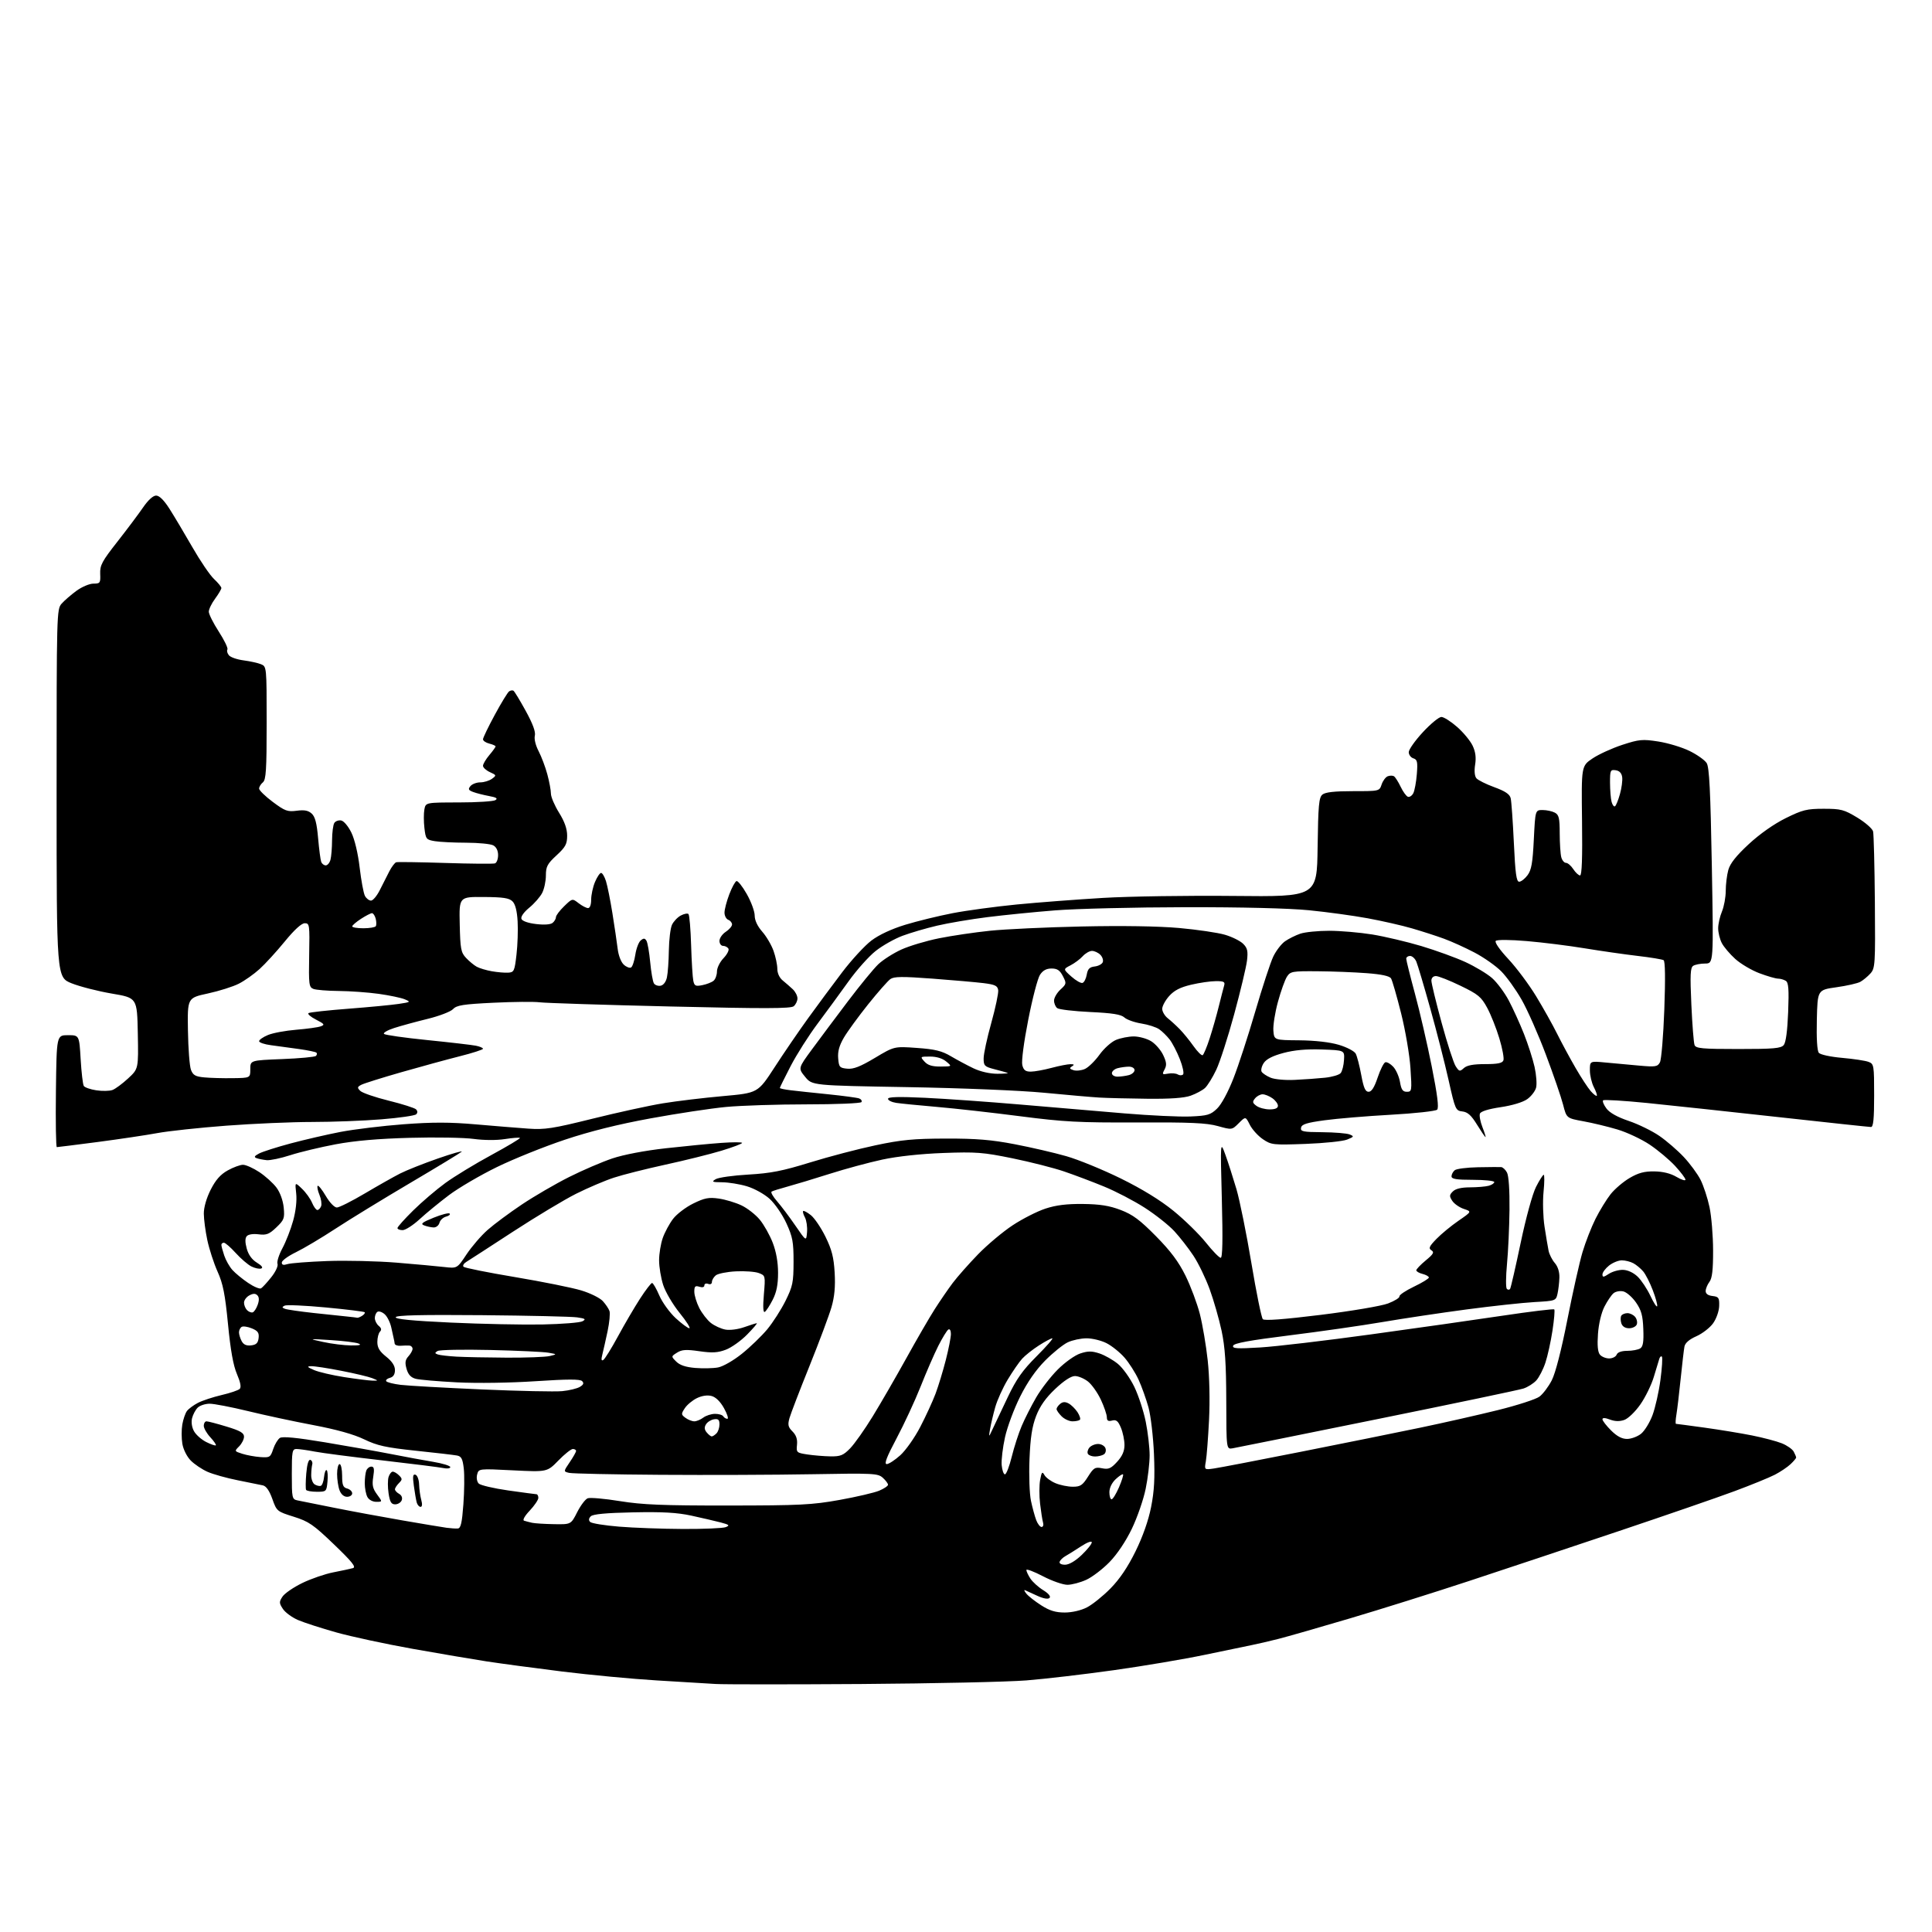 <?xml version="1.0" encoding="UTF-8" standalone="no"?>
<svg 
  version="1.1" 
  xmlns="http://www.w3.org/2000/svg" 
  xmlns:xlink="http://www.w3.org/1999/xlink" 
  xmlns:svg="http://www.w3.org/2000/svg"
  xmlns:rdf="http://www.w3.org/1999/02/22-rdf-syntax-ns#"
  xmlns:cc="http://creativecommons.org/ns#"
  xmlns:dc="http://purl.org/dc/elements/1.1/"
  viewBox="0 0 768 768"
  width="768"
  height="768"
>
<style>svg {background-color: white; }</style>"
<path stroke="none" fill="black" fill-rule="evenodd" d="M342.50,669.42C313.90,669.61 287.80,669.61 284.50,669.41C281.20,669.21 270.62,668.57 261.00,667.99C251.38,667.41 234.50,665.82 223.50,664.46C212.50,663.09 199.00,661.28 193.50,660.44C188.00,659.59 174.72,657.34 164.00,655.43C153.28,653.51 139.63,650.58 133.69,648.91C127.74,647.24 120.91,645.03 118.50,644.00C116.10,642.97 113.37,640.97 112.45,639.56C110.94,637.25 110.92,636.77 112.29,634.69C113.12,633.41 116.66,630.98 120.15,629.28C123.64,627.58 129.20,625.67 132.50,625.03C135.80,624.39 139.30,623.63 140.28,623.36C141.67,622.96 140.05,620.93 132.78,613.94C124.54,606.03 122.74,604.80 116.76,602.92C110.13,600.84 109.99,600.73 108.26,595.86C107.09,592.58 105.83,590.76 104.50,590.46C103.40,590.22 98.90,589.30 94.50,588.43C90.10,587.56 84.70,586.04 82.50,585.07C80.30,584.09 77.30,582.08 75.83,580.59C74.30,579.04 72.87,576.19 72.49,573.94C72.12,571.77 72.12,568.31 72.47,566.25C72.83,564.19 73.66,561.78 74.31,560.90C74.96,560.03 76.94,558.56 78.70,557.65C80.46,556.74 84.69,555.35 88.10,554.55C91.50,553.76 94.74,552.66 95.29,552.11C95.96,551.44 95.59,549.48 94.19,546.21C92.73,542.82 91.64,536.74 90.64,526.41C89.47,514.43 88.66,510.32 86.49,505.50C85.01,502.20 83.18,496.57 82.42,493.00C81.66,489.43 81.03,484.67 81.02,482.43C81.01,479.94 82.07,476.25 83.75,472.93C85.72,469.04 87.63,466.87 90.50,465.27C92.70,464.04 95.44,463.03 96.58,463.02C97.72,463.01 100.65,464.32 103.10,465.94C105.54,467.56 108.61,470.34 109.93,472.12C111.36,474.05 112.51,477.25 112.78,480.03C113.19,484.28 112.93,484.97 109.86,487.90C107.01,490.63 105.93,491.05 102.79,490.66C100.57,490.38 98.67,490.69 98.07,491.42C97.39,492.24 97.40,493.85 98.09,496.37C98.76,498.80 100.18,500.75 102.14,501.94C104.09,503.13 104.69,503.95 103.83,504.25C103.10,504.51 101.34,504.14 99.92,503.43C98.51,502.71 95.70,500.30 93.68,498.06C91.66,495.83 89.55,494.00 89.00,494.00C88.45,494.00 88.00,494.38 88.00,494.85C88.00,495.32 88.51,497.23 89.14,499.10C89.76,500.97 91.23,503.55 92.39,504.84C93.55,506.13 96.36,508.44 98.63,509.97C100.90,511.51 103.22,512.48 103.79,512.13C104.37,511.77 106.20,509.77 107.86,507.68C109.56,505.54 110.64,503.21 110.31,502.38C110.00,501.56 110.88,498.78 112.27,496.19C113.66,493.61 115.58,488.69 116.53,485.25C117.59,481.42 118.06,477.24 117.74,474.43C117.23,469.84 117.23,469.84 120.04,472.54C121.59,474.02 123.39,476.53 124.05,478.12C124.71,479.70 125.65,481.00 126.15,481.00C126.65,481.00 127.32,480.32 127.65,479.48C127.97,478.65 127.67,476.61 126.98,474.95C126.29,473.29 125.98,471.69 126.28,471.39C126.58,471.09 128.03,472.90 129.51,475.42C131.03,478.02 132.93,480.00 133.90,480.00C134.83,480.00 139.85,477.48 145.05,474.40C150.25,471.32 156.55,467.76 159.05,466.49C161.56,465.21 168.31,462.53 174.05,460.53C179.80,458.53 184.05,457.32 183.50,457.84C182.95,458.35 173.72,463.96 163.00,470.28C152.28,476.61 138.94,484.77 133.37,488.42C127.80,492.07 120.73,496.28 117.64,497.78C114.56,499.27 112.03,501.11 112.02,501.87C112.01,502.83 112.66,503.02 114.25,502.51C115.49,502.11 122.63,501.56 130.11,501.28C137.60,501.01 149.97,501.30 157.61,501.92C165.25,502.55 173.80,503.33 176.62,503.66C181.73,504.24 181.73,504.24 185.46,498.62C187.52,495.53 191.29,491.15 193.85,488.90C196.41,486.64 202.53,482.10 207.46,478.80C212.38,475.51 220.82,470.60 226.20,467.90C231.57,465.20 239.33,461.87 243.43,460.49C247.93,458.98 256.37,457.38 264.69,456.45C272.29,455.60 282.21,454.64 286.75,454.32C291.29,453.99 295.00,453.99 295.00,454.33C295.00,454.66 291.29,456.06 286.75,457.44C282.21,458.81 272.20,461.30 264.50,462.97C256.80,464.65 247.57,466.97 244.00,468.15C240.43,469.32 233.68,472.20 229.00,474.54C224.32,476.89 213.01,483.69 203.86,489.65C194.71,495.62 186.38,501.01 185.36,501.63C184.34,502.26 183.84,503.12 184.26,503.56C184.68,504.00 193.90,505.85 204.76,507.67C215.62,509.49 227.44,511.87 231.04,512.96C234.64,514.04 238.51,515.96 239.64,517.22C240.78,518.47 241.96,520.24 242.28,521.15C242.60,522.07 242.26,525.67 241.53,529.15C240.79,532.64 239.85,536.80 239.45,538.40C238.93,540.43 239.04,541.09 239.82,540.61C240.44,540.23 243.06,536.00 245.66,531.21C248.25,526.42 252.20,519.69 254.42,516.25C256.65,512.81 258.80,510.00 259.21,510.00C259.61,510.00 260.91,512.24 262.09,514.98C263.26,517.71 266.19,521.76 268.59,523.98C270.99,526.19 273.44,528.00 274.02,528.00C274.61,528.00 272.88,525.26 270.17,521.92C267.47,518.58 264.52,513.58 263.63,510.81C262.73,508.04 262.00,503.63 262.00,501.01C262.00,498.39 262.66,494.39 263.46,492.11C264.26,489.83 266.11,486.41 267.56,484.51C269.01,482.61 272.63,479.86 275.59,478.41C280.10,476.20 281.77,475.88 285.74,476.45C288.36,476.83 292.41,478.05 294.75,479.16C297.09,480.27 300.36,482.83 302.02,484.84C303.68,486.85 306.00,490.98 307.17,494.00C308.55,497.59 309.29,501.76 309.29,506.00C309.29,510.67 308.69,513.69 307.16,516.68C305.99,518.98 304.58,521.14 304.02,521.49C303.36,521.89 303.23,519.53 303.65,514.58C304.28,507.13 304.26,507.05 301.65,506.06C300.19,505.50 296.09,505.20 292.53,505.38C288.97,505.56 285.37,506.28 284.53,506.98C283.69,507.67 283.00,508.85 283.00,509.59C283.00,510.38 282.38,510.70 281.50,510.36C280.68,510.05 280.00,510.31 280.00,510.96C280.00,511.68 279.22,511.89 278.00,511.50C276.35,510.98 276.00,511.32 276.00,513.47C276.00,514.91 276.89,517.82 277.97,519.95C279.06,522.07 281.13,524.74 282.57,525.88C284.02,527.02 286.62,528.21 288.35,528.53C290.15,528.86 293.38,528.44 295.88,527.55C298.28,526.70 300.51,526.00 300.83,526.00C301.15,526.00 299.43,528.02 297.01,530.49C294.58,532.97 290.77,535.68 288.55,536.52C285.34,537.74 283.15,537.87 278.00,537.13C272.75,536.37 271.05,536.48 269.13,537.70C266.76,539.20 266.76,539.20 268.82,541.26C270.24,542.68 272.60,543.47 276.39,543.78C279.43,544.03 283.50,543.94 285.44,543.58C287.43,543.20 291.57,540.83 294.93,538.13C298.21,535.50 302.73,531.14 304.99,528.43C307.24,525.72 310.51,520.61 312.26,517.09C315.12,511.31 315.44,509.77 315.45,501.59C315.46,493.69 315.09,491.68 312.59,486.24C311.01,482.79 308.01,478.43 305.92,476.54C303.80,474.63 299.81,472.43 296.88,471.56C294.00,470.70 289.58,469.99 287.07,469.97C283.06,469.94 282.75,469.79 284.50,468.74C285.60,468.08 291.45,467.25 297.50,466.91C306.42,466.39 311.05,465.48 322.00,462.10C329.43,459.80 341.12,456.73 348.00,455.28C358.37,453.08 363.14,452.63 376.00,452.60C388.11,452.57 394.09,453.07 403.37,454.85C409.89,456.10 419.12,458.24 423.87,459.60C428.61,460.95 438.35,464.94 445.50,468.45C454.04,472.65 461.24,477.08 466.50,481.35C470.90,484.93 476.68,490.59 479.35,493.93C482.01,497.27 484.67,500.00 485.25,500.00C485.98,500.00 486.12,492.81 485.70,476.75C485.09,453.50 485.09,453.50 487.10,459.00C488.20,462.02 490.18,468.20 491.51,472.71C492.83,477.23 495.51,490.48 497.46,502.16C499.41,513.84 501.45,523.85 502.00,524.40C502.67,525.07 510.33,524.49 525.02,522.68C537.28,521.16 549.13,519.15 551.76,518.15C554.37,517.15 556.41,515.89 556.30,515.33C556.19,514.77 558.78,513.04 562.05,511.47C565.32,509.91 568.00,508.27 568.00,507.84C568.00,507.40 566.88,506.76 565.50,506.41C564.12,506.07 563.00,505.41 563.00,504.96C563.00,504.51 564.69,502.75 566.75,501.04C569.81,498.52 570.23,497.77 569.01,497.02C567.78,496.25 568.12,495.47 571.00,492.50C572.91,490.53 576.85,487.28 579.77,485.27C585.07,481.62 585.07,481.62 581.89,480.56C580.14,479.98 578.08,478.54 577.31,477.37C576.09,475.51 576.12,475.02 577.53,473.62C578.59,472.55 580.90,472.00 584.32,471.99C587.17,471.98 590.51,471.70 591.75,471.37C592.99,471.04 594.00,470.37 594.00,469.88C594.00,469.40 590.17,469.00 585.50,469.00C578.95,469.00 577.00,468.68 577.00,467.62C577.00,466.86 577.57,465.77 578.27,465.19C578.97,464.61 583.13,464.08 587.52,464.00C591.91,463.92 596.05,463.89 596.71,463.93C597.38,463.97 598.44,464.95 599.05,466.10C599.74,467.38 600.13,473.14 600.05,480.85C599.97,487.81 599.53,497.55 599.05,502.50C598.58,507.45 598.55,511.88 598.98,512.34C599.42,512.80 600.01,512.79 600.30,512.32C600.59,511.85 602.48,503.63 604.49,494.05C606.59,484.05 609.19,474.59 610.59,471.82C611.93,469.17 613.31,467.00 613.65,467.00C613.98,467.00 613.96,470.08 613.58,473.84C613.21,477.60 613.39,483.79 613.97,487.59C614.56,491.39 615.28,495.70 615.58,497.17C615.88,498.64 617.00,500.84 618.06,502.07C619.28,503.48 619.96,505.64 619.88,507.90C619.82,509.88 619.48,512.76 619.13,514.31C618.51,517.06 618.35,517.12 610.00,517.59C605.33,517.85 593.17,519.17 583.00,520.52C572.83,521.87 557.75,524.13 549.50,525.54C541.25,526.95 524.63,529.33 512.57,530.83C496.71,532.81 490.52,533.94 490.19,534.94C489.81,536.08 491.66,536.20 501.03,535.63C507.25,535.25 527.00,532.92 544.92,530.45C562.84,527.99 586.47,524.63 597.42,522.99C608.38,521.35 617.57,520.24 617.85,520.51C618.12,520.79 617.80,524.59 617.13,528.96C616.46,533.33 615.20,539.06 614.32,541.70C613.45,544.34 611.82,547.50 610.72,548.72C609.61,549.94 607.31,551.40 605.60,551.96C603.90,552.52 577.75,557.99 547.50,564.13C517.25,570.27 491.38,575.48 490.00,575.72C487.50,576.15 487.50,576.15 487.46,556.83C487.42,542.07 486.98,535.49 485.60,529.00C484.60,524.33 482.47,516.90 480.87,512.51C479.27,508.12 476.36,502.10 474.39,499.14C472.43,496.18 469.02,491.81 466.82,489.42C464.61,487.03 459.31,482.83 455.04,480.09C450.77,477.34 443.50,473.56 438.88,471.67C434.27,469.77 427.12,467.08 422.99,465.67C418.86,464.26 409.63,461.91 402.49,460.45C390.81,458.06 388.04,457.85 375.00,458.33C366.04,458.66 356.79,459.66 350.80,460.94C345.46,462.09 336.01,464.64 329.80,466.62C323.58,468.60 316.02,470.88 313.00,471.70C309.98,472.52 307.15,473.41 306.72,473.68C306.29,473.94 307.27,475.68 308.91,477.55C310.54,479.41 313.82,483.76 316.19,487.22C320.50,493.50 320.50,493.50 320.81,489.79C320.98,487.75 320.60,485.13 319.98,483.96C319.35,482.79 319.03,481.64 319.27,481.40C319.50,481.16 320.87,481.90 322.30,483.02C323.74,484.15 326.36,488.01 328.13,491.60C330.66,496.76 331.43,499.76 331.79,505.90C332.11,511.39 331.74,515.41 330.54,519.58C329.60,522.84 325.66,533.38 321.79,543.00C317.91,552.62 314.33,561.95 313.83,563.71C313.08,566.39 313.28,567.28 315.03,569.03C316.49,570.49 317.04,572.11 316.82,574.32C316.51,577.39 316.66,577.52 321.00,578.18C323.48,578.55 327.58,578.89 330.13,578.93C334.09,578.99 335.23,578.53 337.93,575.76C339.68,573.97 343.73,568.23 346.93,563.01C350.13,557.78 356.12,547.42 360.23,540.00C364.33,532.58 369.41,523.80 371.52,520.50C373.62,517.20 376.86,512.48 378.72,510.00C380.59,507.52 385.12,502.40 388.80,498.60C392.49,494.81 398.69,489.60 402.59,487.04C406.49,484.47 412.34,481.50 415.59,480.44C419.82,479.05 424.07,478.53 430.50,478.60C437.27,478.68 440.99,479.27 445.50,480.99C450.29,482.82 453.12,484.92 459.50,491.39C465.34,497.31 468.51,501.55 471.25,507.09C473.31,511.27 475.88,518.13 476.96,522.33C478.03,526.54 479.44,534.82 480.08,540.74C480.79,547.23 481.00,556.65 480.61,564.50C480.25,571.65 479.68,579.03 479.34,580.90C478.73,584.30 478.73,584.30 482.61,583.74C484.75,583.43 500.23,580.46 517.00,577.13C533.77,573.80 555.15,569.49 564.50,567.54C573.85,565.59 587.78,562.43 595.46,560.53C603.14,558.63 610.57,556.22 611.96,555.18C613.35,554.14 615.55,551.23 616.85,548.70C618.32,545.84 620.66,536.75 623.06,524.56C625.18,513.80 627.88,501.74 629.07,497.75C630.26,493.76 632.59,487.80 634.24,484.50C635.90,481.20 638.59,476.81 640.22,474.74C641.85,472.67 645.26,469.76 647.80,468.27C651.30,466.22 653.67,465.59 657.64,465.65C661.04,465.70 664.11,466.45 666.43,467.83C668.39,468.99 670.00,469.49 670.00,468.94C670.00,468.40 668.14,465.94 665.87,463.47C663.59,461.01 659.05,457.20 655.78,455.01C652.50,452.82 646.72,450.11 642.93,448.98C639.15,447.85 633.05,446.38 629.39,445.72C622.73,444.50 622.73,444.50 621.35,439.11C620.59,436.15 617.51,427.19 614.50,419.20C611.50,411.21 607.16,401.39 604.86,397.38C602.57,393.36 598.93,388.30 596.78,386.13C594.62,383.95 589.86,380.60 586.18,378.67C582.51,376.74 577.02,374.25 574.00,373.15C570.98,372.04 565.26,370.20 561.31,369.05C557.36,367.89 549.42,366.09 543.67,365.03C537.92,363.97 527.43,362.54 520.36,361.84C512.38,361.05 493.64,360.59 471.00,360.63C450.93,360.66 427.75,361.23 419.50,361.88C411.25,362.53 399.10,363.75 392.50,364.58C385.90,365.41 376.90,366.93 372.49,367.97C368.08,369.00 361.90,370.82 358.74,372.00C355.58,373.18 350.78,375.89 348.08,378.03C345.37,380.17 340.54,385.59 337.33,390.08C334.12,394.57 328.59,402.12 325.04,406.87C321.48,411.62 316.65,419.23 314.29,423.79C311.93,428.35 310.00,432.26 310.00,432.48C310.00,432.70 311.91,433.11 314.25,433.39C316.59,433.68 323.36,434.40 329.30,435.00C335.24,435.61 340.75,436.35 341.54,436.65C342.34,436.96 342.74,437.61 342.44,438.10C342.13,438.60 332.35,439.00 320.69,439.00C309.04,439.00 294.60,439.47 288.62,440.03C282.63,440.60 269.13,442.64 258.62,444.57C245.72,446.93 234.63,449.69 224.53,453.06C216.29,455.81 204.14,460.70 197.53,463.93C190.91,467.16 182.35,472.17 178.50,475.06C174.65,477.96 169.38,482.28 166.79,484.67C164.20,487.05 161.17,489.00 160.04,489.00C158.92,489.00 158.00,488.63 158.00,488.17C158.00,487.71 160.81,484.57 164.25,481.18C167.69,477.79 173.44,472.88 177.04,470.26C180.64,467.64 188.87,462.63 195.34,459.13C201.80,455.62 206.90,452.57 206.68,452.34C206.45,452.12 203.76,452.32 200.70,452.80C197.41,453.32 192.34,453.29 188.32,452.74C184.57,452.22 173.18,452.02 163.00,452.30C150.37,452.64 140.98,453.46 133.41,454.88C127.31,456.03 119.21,457.97 115.41,459.20C111.61,460.43 107.38,461.32 106.00,461.18C104.62,461.04 102.83,460.69 102.00,460.39C100.86,459.98 101.10,459.53 103.00,458.53C104.38,457.81 110.00,456.01 115.50,454.54C121.00,453.07 129.94,451.00 135.37,449.95C140.80,448.91 152.09,447.54 160.45,446.91C171.95,446.05 178.91,446.06 189.07,446.95C196.46,447.59 205.88,448.36 210.00,448.65C216.58,449.11 219.71,448.63 235.50,444.71C245.40,442.25 258.00,439.49 263.50,438.59C269.00,437.69 279.75,436.40 287.39,435.72C301.27,434.48 301.27,434.48 307.89,424.29C311.52,418.68 317.52,409.91 321.21,404.80C324.91,399.68 331.01,391.45 334.77,386.50C338.53,381.55 343.77,375.87 346.40,373.88C349.42,371.60 354.40,369.28 359.85,367.61C364.61,366.16 373.07,364.09 378.65,363.01C384.23,361.93 395.71,360.38 404.15,359.55C412.59,358.73 428.05,357.55 438.50,356.93C448.95,356.31 472.35,355.96 490.50,356.15C523.50,356.50 523.50,356.50 523.77,336.86C524.00,320.11 524.28,317.01 525.68,315.86C526.82,314.90 530.45,314.50 537.82,314.50C548.32,314.50 548.33,314.50 549.22,311.84C549.71,310.37 550.80,308.91 551.64,308.58C552.49,308.26 553.60,308.25 554.12,308.57C554.63,308.89 555.83,310.77 556.78,312.75C557.73,314.74 559.03,316.53 559.68,316.74C560.33,316.95 561.29,316.31 561.81,315.31C562.33,314.31 562.96,310.92 563.21,307.76C563.60,302.85 563.40,301.94 561.83,301.45C560.82,301.13 560.00,300.02 560.00,298.99C560.00,297.96 562.52,294.39 565.61,291.06C568.69,287.73 572.00,285.00 572.97,285.00C573.93,285.00 576.75,286.79 579.23,288.97C581.72,291.16 584.49,294.51 585.39,296.42C586.54,298.84 586.84,301.12 586.39,303.94C585.99,306.44 586.18,308.52 586.89,309.37C587.52,310.12 590.72,311.72 594.01,312.92C598.36,314.51 600.13,315.70 600.52,317.30C600.82,318.51 601.38,326.48 601.78,335.00C602.35,347.23 602.79,350.50 603.89,350.50C604.66,350.50 606.15,349.34 607.22,347.91C608.77,345.84 609.26,343.02 609.72,333.66C610.30,322.00 610.30,322.00 613.21,322.00C614.82,322.00 617.00,322.47 618.07,323.04C619.70,323.91 620.00,325.18 620.01,331.29C620.02,335.25 620.30,339.51 620.63,340.75C620.96,341.99 621.80,343.00 622.50,343.00C623.20,343.00 624.51,344.12 625.41,345.50C626.31,346.87 627.52,348.00 628.10,348.00C628.82,348.00 629.07,341.02 628.88,326.25C628.61,304.50 628.61,304.50 633.05,301.50C635.50,299.85 640.83,297.42 644.89,296.09C651.60,293.90 652.90,293.78 659.20,294.76C663.02,295.35 668.60,297.04 671.61,298.51C674.61,299.98 677.68,302.15 678.43,303.34C679.48,305.01 679.94,314.34 680.48,344.25C681.17,383.00 681.17,383.00 677.84,383.02C676.00,383.02 673.87,383.43 673.09,383.92C671.93,384.66 671.80,387.40 672.34,399.33C672.70,407.31 673.27,414.55 673.61,415.42C674.13,416.77 676.61,417.00 690.98,417.00C705.05,417.00 707.97,416.75 709.07,415.42C709.91,414.40 710.53,409.76 710.82,402.31C711.17,393.23 710.97,390.59 709.88,389.90C709.12,389.42 707.73,389.02 706.79,389.02C705.85,389.01 702.52,388.05 699.41,386.88C696.29,385.71 691.97,383.16 689.80,381.20C687.64,379.25 685.22,376.40 684.44,374.87C683.65,373.35 683.00,370.71 683.00,369.02C683.00,367.32 683.67,364.32 684.50,362.35C685.33,360.37 686.00,356.67 686.01,354.13C686.01,351.58 686.47,347.84 687.03,345.82C687.75,343.23 690.17,340.18 695.16,335.56C699.53,331.51 705.18,327.54 709.83,325.24C716.55,321.92 718.24,321.50 724.95,321.50C731.81,321.50 733.03,321.82 738.29,325.00C741.47,326.93 744.30,329.40 744.58,330.50C744.85,331.60 745.17,344.26 745.29,358.64C745.49,383.48 745.40,384.88 743.51,386.98C742.42,388.19 740.62,389.68 739.51,390.29C738.41,390.90 734.12,391.87 730.00,392.45C722.50,393.51 722.50,393.51 722.22,405.37C722.04,412.74 722.34,417.70 723.01,418.51C723.61,419.24 727.63,420.11 732.29,420.52C736.81,420.92 741.51,421.63 742.75,422.10C744.92,422.92 745.00,423.41 745.00,435.48C745.00,444.83 744.68,448.00 743.75,448.00C743.06,448.00 726.52,446.23 707.00,444.07C687.48,441.91 663.94,439.38 654.70,438.45C645.46,437.53 637.61,437.05 637.27,437.40C636.92,437.75 637.51,439.21 638.59,440.65C639.86,442.35 642.94,444.07 647.45,445.59C651.25,446.87 656.73,449.55 659.62,451.54C662.51,453.53 666.88,457.31 669.34,459.94C671.80,462.56 674.79,466.63 675.98,468.96C677.17,471.30 678.78,476.20 679.56,479.86C680.33,483.51 680.97,491.25 680.98,497.06C681.00,504.82 680.61,508.13 679.53,509.56C678.72,510.63 678.05,512.26 678.03,513.18C678.01,514.29 678.95,514.98 680.75,515.18C683.21,515.47 683.49,515.88 683.40,519.14C683.34,521.20 682.29,524.19 680.99,526.02C679.72,527.80 676.73,530.11 674.35,531.17C671.50,532.43 669.87,533.84 669.59,535.29C669.36,536.51 668.69,542.23 668.10,548.00C667.51,553.77 666.75,560.19 666.41,562.25C666.06,564.31 665.98,566.00 666.22,566.00C666.46,566.00 671.57,566.68 677.58,567.51C683.58,568.34 692.10,569.74 696.50,570.62C700.90,571.50 706.20,572.90 708.28,573.73C710.36,574.56 712.50,576.06 713.03,577.05C713.56,578.05 714.00,579.11 714.00,579.40C714.00,579.69 712.99,580.88 711.75,582.05C710.51,583.22 707.70,585.10 705.50,586.24C703.30,587.37 696.10,590.31 689.50,592.76C682.90,595.22 662.20,602.36 643.50,608.64C624.80,614.92 598.02,623.84 584.00,628.46C569.98,633.08 548.60,639.79 536.50,643.37C524.40,646.96 511.67,650.60 508.21,651.48C504.75,652.36 500.03,653.46 497.71,653.92C495.39,654.38 486.91,656.15 478.86,657.83C470.80,659.52 454.60,662.26 442.86,663.91C431.11,665.56 415.43,667.40 408.00,667.99C400.57,668.58 371.10,669.22 342.50,669.42zM423.24,641.00C426.12,641.00 429.68,640.18 432.04,638.98C434.21,637.87 438.44,634.48 441.42,631.45C445.08,627.73 448.31,622.95 451.37,616.72C454.26,610.86 456.52,604.43 457.58,599.07C458.84,592.71 459.12,587.56 458.72,578.07C458.43,571.16 457.45,562.80 456.55,559.50C455.64,556.20 453.87,551.23 452.60,548.45C451.33,545.68 448.81,541.72 446.99,539.65C445.18,537.58 441.98,535.01 439.88,533.94C437.79,532.87 434.22,532.00 431.94,532.00C429.66,532.00 426.29,532.72 424.43,533.60C422.58,534.48 418.55,537.74 415.47,540.84C411.77,544.57 408.40,549.42 405.52,555.18C403.12,559.96 400.42,567.21 399.51,571.30C398.61,575.38 398.01,580.36 398.18,582.38C398.36,584.39 398.94,586.06 399.47,586.08C400.01,586.09 401.22,582.97 402.17,579.13C403.11,575.29 404.90,569.75 406.15,566.82C407.39,563.90 409.98,558.80 411.90,555.50C413.81,552.20 417.67,547.20 420.48,544.40C423.31,541.56 427.28,538.73 429.41,538.03C432.50,537.01 433.99,537.01 437.07,538.02C439.17,538.72 442.47,540.59 444.40,542.18C446.33,543.77 449.26,547.87 450.91,551.29C452.56,554.70 454.61,560.97 455.46,565.21C456.31,569.45 457.00,575.43 457.00,578.50C457.00,581.57 456.30,587.55 455.43,591.79C454.57,596.03 452.10,603.18 449.94,607.68C447.52,612.71 444.10,617.81 441.04,620.96C438.30,623.77 434.14,626.94 431.78,628.01C429.43,629.08 426.07,629.97 424.32,629.98C422.58,629.99 418.19,628.46 414.57,626.57C410.96,624.69 408.00,623.58 408.00,624.11C408.00,624.64 408.72,626.17 409.60,627.52C410.49,628.86 412.77,630.93 414.68,632.11C416.85,633.45 417.79,634.61 417.20,635.20C416.62,635.78 414.81,635.48 412.38,634.37C410.25,633.40 408.05,632.40 407.50,632.14C406.95,631.88 407.18,632.50 408.00,633.51C408.82,634.52 411.50,636.61 413.95,638.17C417.25,640.28 419.63,641.00 423.24,641.00zM423.37,622.00C424.95,622.00 427.44,620.55 429.96,618.15C432.18,616.04 434.00,613.77 434.00,613.11C434.00,612.42 432.17,613.10 429.73,614.70C427.39,616.24 424.60,617.98 423.54,618.57C422.48,619.16 421.44,620.17 421.23,620.82C420.99,621.52 421.87,622.00 423.37,622.00zM182.00,607.60C183.17,607.51 183.66,605.36 184.20,597.99C184.59,592.77 184.66,586.36 184.36,583.75C183.91,579.89 183.40,578.91 181.66,578.59C180.47,578.36 173.09,577.50 165.26,576.68C153.35,575.42 150.00,574.68 144.76,572.16C140.62,570.16 133.75,568.24 124.50,566.49C116.80,565.04 105.11,562.53 98.53,560.92C91.94,559.32 85.11,558.00 83.35,558.00C81.58,558.00 79.44,558.71 78.57,559.57C77.71,560.43 76.71,562.31 76.35,563.75C75.96,565.31 76.26,567.39 77.12,568.93C77.90,570.34 80.08,572.27 81.97,573.22C83.85,574.17 85.58,574.76 85.80,574.54C86.02,574.31 85.03,572.87 83.60,571.33C82.17,569.78 81.00,567.73 81.00,566.76C81.00,565.79 81.49,565.00 82.09,565.00C82.70,565.00 86.30,565.94 90.09,567.10C95.48,568.73 97.00,569.61 97.00,571.10C97.00,572.14 96.13,573.87 95.06,574.94C93.14,576.86 93.15,576.89 96.31,577.90C98.06,578.46 101.29,579.05 103.48,579.21C107.22,579.48 107.52,579.30 108.60,576.03C109.23,574.13 110.44,572.13 111.28,571.59C112.34,570.93 118.02,571.48 129.16,573.34C138.15,574.83 150.00,576.94 155.50,578.02C161.00,579.10 168.54,580.49 172.25,581.11C175.96,581.73 179.00,582.67 179.00,583.20C179.00,583.73 177.76,583.90 176.25,583.58C174.74,583.26 163.82,581.89 152.00,580.53C140.18,579.17 128.08,577.60 125.11,577.03C122.15,576.46 118.89,576.00 117.86,576.00C116.17,576.00 116.00,576.91 116.00,585.98C116.00,595.53 116.10,595.98 118.25,596.43C119.49,596.69 126.12,598.02 133.00,599.39C139.88,600.77 152.03,603.01 160.00,604.39C167.97,605.77 175.85,607.08 177.50,607.31C179.15,607.53 181.18,607.67 182.00,607.60zM271.50,607.79C279.75,607.83 287.40,607.50 288.50,607.06C290.20,606.37 289.90,606.10 286.50,605.20C284.30,604.63 279.07,603.41 274.88,602.50C269.14,601.26 263.39,600.94 251.67,601.18C240.92,601.40 235.71,601.89 234.85,602.75C234.01,603.59 233.93,604.33 234.60,605.00C235.16,605.56 240.31,606.39 246.05,606.86C251.80,607.34 263.25,607.75 271.50,607.79zM414.04,607.00C414.64,607.00 414.91,606.21 414.63,605.25C414.35,604.29 413.82,600.92 413.45,597.76C413.08,594.61 413.09,590.35 413.47,588.29C414.07,585.10 414.32,584.82 415.19,586.37C415.75,587.37 417.72,588.82 419.57,589.59C421.42,590.37 424.52,591.00 426.46,591.00C429.47,591.00 430.33,590.43 432.48,587.02C434.74,583.44 435.30,583.11 438.07,583.66C440.67,584.18 441.61,583.77 444.08,581.08C446.13,578.83 447.00,576.85 447.00,574.41C447.00,572.50 446.36,569.41 445.58,567.54C444.46,564.85 443.73,564.26 442.08,564.69C440.52,565.10 440.00,564.76 439.99,563.37C439.98,562.34 438.92,559.21 437.62,556.42C436.31,553.63 434.01,550.37 432.49,549.17C430.97,547.98 428.64,547.00 427.31,547.00C425.76,547.00 422.92,548.86 419.47,552.12C415.67,555.71 413.41,558.92 411.88,562.87C410.26,567.07 409.59,571.45 409.24,580.09C408.98,586.50 409.24,593.89 409.83,596.63C410.41,599.35 411.35,602.79 411.92,604.29C412.49,605.78 413.44,607.00 414.04,607.00zM220.23,605.88C226.97,606.00 226.97,606.00 229.44,601.12C230.80,598.44 232.68,595.95 233.62,595.59C234.57,595.23 240.33,595.73 246.42,596.72C255.42,598.17 263.50,598.49 289.50,598.47C318.00,598.45 322.83,598.21 333.72,596.25C340.44,595.04 347.53,593.39 349.47,592.58C351.41,591.77 353.00,590.70 353.00,590.21C353.00,589.71 352.07,588.47 350.93,587.44C348.99,585.68 347.24,585.59 322.68,586.03C308.28,586.29 281.20,586.39 262.50,586.26C243.80,586.13 227.48,585.79 226.23,585.49C223.96,584.95 223.96,584.95 226.48,581.24C227.87,579.20 229.00,577.19 229.00,576.77C229.00,576.35 228.42,576.00 227.71,576.00C227.00,576.00 224.41,578.06 221.96,580.58C217.50,585.16 217.50,585.16 203.89,584.48C190.29,583.79 190.29,583.79 189.67,586.14C189.32,587.48 189.60,589.02 190.31,589.74C191.00,590.42 196.27,591.66 202.03,592.48C207.79,593.29 212.84,593.97 213.25,593.98C213.66,593.99 214.00,594.64 214.00,595.43C214.00,596.21 212.46,598.49 210.58,600.49C208.57,602.61 207.64,604.28 208.33,604.50C208.97,604.71 210.40,605.08 211.50,605.33C212.60,605.57 216.53,605.82 220.23,605.88zM167.18,599.00C166.60,599.00 165.92,598.21 165.65,597.25C165.39,596.29 164.87,593.31 164.51,590.64C163.99,586.83 164.13,585.88 165.17,586.23C165.90,586.47 166.55,588.21 166.60,590.09C166.66,591.96 167.04,594.74 167.46,596.25C167.93,597.97 167.83,599.00 167.18,599.00zM157.09,598.00C155.53,598.00 154.99,597.09 154.46,593.60C154.10,591.18 154.10,588.25 154.47,587.10C154.84,585.94 155.59,585.00 156.14,585.00C156.69,585.00 157.82,585.67 158.64,586.50C159.98,587.83 159.97,588.17 158.57,589.57C157.71,590.44 157.00,591.54 157.00,592.02C157.00,592.51 157.74,593.32 158.65,593.83C159.65,594.38 160.06,595.40 159.69,596.38C159.34,597.27 158.18,598.00 157.09,598.00zM149.57,597.00C148.12,597.00 146.63,596.18 146.04,595.07C145.47,594.00 145.00,591.56 145.00,589.65C145.00,587.73 145.27,585.45 145.61,584.58C145.94,583.71 146.85,583.00 147.62,583.00C148.70,583.00 148.87,583.93 148.37,587.07C147.85,590.34 148.15,591.71 149.89,594.07C152.06,597.00 152.06,597.00 149.57,597.00zM441.87,596.00C442.35,596.00 443.67,593.87 444.80,591.26C445.93,588.65 446.66,586.32 446.42,586.09C446.19,585.85 444.87,586.71 443.50,588.00C441.98,589.43 441.00,591.45 441.00,593.17C441.00,594.73 441.39,596.00 441.87,596.00zM137.98,595.00C136.72,595.00 135.58,594.02 134.98,592.43C134.44,591.02 134.00,588.10 134.00,585.93C134.00,583.77 134.45,582.00 135.00,582.00C135.55,582.00 136.00,584.07 136.00,586.59C136.00,590.35 136.37,591.28 138.00,591.71C139.10,592.00 140.00,592.86 140.00,593.62C140.00,594.38 139.09,595.00 137.98,595.00zM125.95,593.00C123.84,593.00 121.92,592.66 121.68,592.25C121.45,591.84 121.48,588.89 121.75,585.71C122.07,582.01 122.66,580.07 123.38,580.33C123.99,580.56 124.33,581.37 124.12,582.12C123.92,582.88 123.73,584.78 123.71,586.34C123.68,587.90 124.30,589.58 125.08,590.07C125.86,590.56 126.95,590.83 127.50,590.66C128.05,590.49 128.64,588.91 128.81,587.15C128.99,585.40 129.45,584.16 129.85,584.41C130.24,584.65 130.39,586.68 130.18,588.93C129.80,592.92 129.71,593.00 125.95,593.00zM352.48,582.00C353.31,582.00 355.75,580.41 357.90,578.47C360.05,576.53 363.62,571.47 365.82,567.22C368.03,562.97 370.77,557.02 371.90,554.00C373.03,550.98 374.87,544.94 375.98,540.59C377.09,536.24 378.00,531.60 378.00,530.28C378.00,528.90 377.57,528.15 376.98,528.51C376.42,528.86 374.62,531.79 372.99,535.01C371.36,538.24 368.19,545.52 365.95,551.19C363.70,556.86 359.41,566.11 356.41,571.75C352.46,579.18 351.38,582.00 352.48,582.00zM435.31,578.98C434.10,578.99 432.83,578.53 432.47,577.96C432.12,577.38 432.37,576.26 433.04,575.46C433.70,574.66 435.27,574.00 436.52,574.00C437.76,574.00 439.07,574.75 439.43,575.67C439.78,576.59 439.49,577.71 438.78,578.15C438.08,578.60 436.51,578.98 435.31,578.98zM646.77,572.00C648.40,572.00 650.89,571.09 652.30,569.98C653.72,568.86 655.78,565.53 656.89,562.57C657.99,559.61 659.42,553.30 660.05,548.53C660.69,543.77 660.94,539.61 660.63,539.29C660.31,538.97 659.85,539.34 659.61,540.11C659.36,540.87 658.38,544.11 657.43,547.30C656.48,550.48 654.07,555.43 652.07,558.28C650.05,561.18 647.23,563.90 645.69,564.44C643.82,565.10 641.97,565.05 639.96,564.29C638.03,563.56 637.00,563.53 637.00,564.19C637.00,564.74 638.53,566.73 640.40,568.60C642.74,570.94 644.73,572.00 646.77,572.00zM282.92,571.00C283.30,571.00 284.14,570.46 284.80,569.80C285.46,569.14 286.00,567.53 286.00,566.23C286.00,564.37 285.53,563.93 283.85,564.18C282.67,564.36 281.23,565.25 280.66,566.17C279.91,567.37 279.98,568.27 280.93,569.42C281.65,570.29 282.55,571.00 282.92,571.00zM394.62,568.00C395.52,566.08 398.22,560.39 400.61,555.37C404.05,548.16 406.47,544.74 412.09,539.12C416.00,535.20 418.80,532.00 418.30,532.00C417.80,532.00 415.39,533.29 412.95,534.86C410.50,536.43 407.52,538.79 406.32,540.11C405.12,541.42 402.55,545.15 400.60,548.39C398.65,551.63 396.41,556.58 395.62,559.39C394.83,562.20 393.91,566.08 393.58,568.00C392.99,571.50 392.99,571.50 394.62,568.00zM276.00,565.00C276.89,565.00 278.49,564.34 279.56,563.53C280.63,562.72 282.71,562.05 284.19,562.03C285.67,562.01 287.16,562.45 287.50,563.00C287.84,563.55 288.58,564.00 289.13,564.00C289.69,564.00 289.10,562.12 287.82,559.81C286.35,557.15 284.54,555.38 282.86,554.93C281.21,554.49 279.04,554.81 277.03,555.78C275.27,556.64 273.10,558.44 272.22,559.79C270.72,562.08 270.74,562.33 272.50,563.62C273.53,564.38 275.11,565.00 276.00,565.00zM426.33,565.00C425.05,565.00 423.10,564.10 422.00,563.00C420.90,561.90 420.00,560.61 420.00,560.12C420.00,559.64 420.65,558.71 421.44,558.05C422.46,557.21 423.43,557.16 424.79,557.89C425.85,558.46 427.43,560.01 428.31,561.34C429.18,562.68 429.62,564.05 429.28,564.39C428.94,564.72 427.62,565.00 426.33,565.00zM223.50,553.00C226.25,552.73 229.40,551.97 230.50,551.31C231.96,550.45 232.20,549.82 231.40,549.01C230.59,548.20 225.67,548.21 212.90,549.05C202.84,549.72 189.69,549.91 181.72,549.51C174.14,549.12 166.72,548.49 165.24,548.09C163.34,547.58 162.26,546.42 161.62,544.17C160.91,541.68 161.07,540.58 162.35,539.16C163.26,538.16 164.00,536.82 164.00,536.17C164.00,535.53 163.44,534.95 162.75,534.89C162.06,534.83 160.49,534.86 159.25,534.96C158.01,535.06 156.94,534.66 156.88,534.07C156.81,533.48 156.66,532.66 156.55,532.25C156.44,531.84 156.00,529.84 155.57,527.82C155.15,525.79 153.97,523.38 152.96,522.47C151.95,521.55 150.65,521.10 150.06,521.46C149.48,521.82 149.00,522.94 149.00,523.94C149.00,524.94 149.69,526.33 150.54,527.04C151.61,527.92 151.77,528.63 151.04,529.36C150.47,529.93 150.00,531.77 150.00,533.45C150.00,535.74 150.88,537.20 153.50,539.29C155.86,541.17 157.00,542.92 157.00,544.64C157.00,546.34 156.34,547.36 155.01,547.71C153.92,547.99 153.25,548.59 153.53,549.04C153.80,549.49 156.39,550.15 159.27,550.50C162.14,550.85 176.65,551.67 191.50,552.32C206.35,552.97 220.75,553.27 223.50,553.00zM148.00,548.82C150.50,548.87 150.50,548.87 148.00,547.85C146.62,547.29 141.10,545.97 135.71,544.92C130.33,543.86 124.93,543.04 123.71,543.08C121.88,543.15 122.07,543.41 124.82,544.61C126.64,545.41 132.04,546.67 136.82,547.42C141.59,548.16 146.62,548.80 148.00,548.82zM201.50,539.69C209.20,539.73 216.85,539.44 218.50,539.05C221.50,538.33 221.50,538.33 218.00,537.72C216.07,537.38 205.69,536.89 194.91,536.64C184.14,536.39 174.70,536.57 173.94,537.04C172.78,537.76 172.79,537.98 174.03,538.42C174.84,538.71 178.20,539.10 181.50,539.29C184.80,539.47 193.80,539.65 201.50,539.69zM639.65,540.00C640.98,540.00 642.32,539.33 642.64,538.50C643.00,537.55 644.55,536.99 646.86,536.98C648.86,536.98 651.17,536.54 652.00,536.02C653.14,535.30 653.44,533.44 653.24,528.33C653.04,522.93 652.46,520.83 650.35,517.78C648.89,515.68 646.64,513.70 645.34,513.37C644.01,513.04 642.29,513.35 641.41,514.07C640.56,514.78 638.92,517.20 637.78,519.43C636.55,521.84 635.50,526.25 635.22,530.24C634.89,534.81 635.14,537.46 635.99,538.49C636.68,539.32 638.33,540.00 639.65,540.00zM99.82,534.81C101.86,534.57 102.57,533.88 102.80,531.89C103.04,529.81 102.51,529.04 100.11,528.05C98.47,527.37 96.64,527.10 96.06,527.46C95.48,527.82 95.00,528.80 95.00,529.62C95.00,530.45 95.48,532.03 96.07,533.13C96.81,534.51 97.95,535.03 99.82,534.81zM139.50,534.83C142.98,534.86 143.89,534.63 142.50,534.07C141.40,533.63 136.45,533.01 131.50,532.71C122.50,532.15 122.50,532.15 128.50,533.46C131.80,534.19 136.75,534.80 139.50,534.83zM647.60,528.00C646.02,528.00 644.91,527.29 644.50,526.01C644.16,524.91 644.15,523.56 644.49,523.01C644.84,522.45 645.94,522.00 646.94,522.00C647.94,522.00 649.31,522.67 649.99,523.49C650.67,524.31 650.96,525.66 650.64,526.49C650.32,527.32 648.95,528.00 647.60,528.00zM215.65,526.50C223.43,526.34 230.59,525.77 231.56,525.22C233.03,524.40 232.66,524.14 229.42,523.67C227.26,523.36 210.24,522.97 191.59,522.80C167.45,522.59 157.56,522.82 157.30,523.61C157.04,524.37 163.78,525.03 179.21,525.75C191.47,526.32 207.87,526.65 215.65,526.50zM142.00,523.82C142.28,523.90 143.16,523.55 143.97,523.04C144.78,522.53 145.22,521.89 144.96,521.63C144.69,521.36 137.73,520.51 129.49,519.73C121.24,518.95 113.89,518.63 113.14,519.01C112.03,519.57 112.06,519.81 113.29,520.28C114.13,520.60 119.24,521.34 124.65,521.93C130.07,522.51 136.07,523.15 138.00,523.34C139.93,523.53 141.72,523.75 142.00,523.82zM100.46,521.68C101.03,521.49 101.93,520.13 102.44,518.66C103.08,516.87 103.03,515.63 102.30,514.90C101.52,514.12 100.63,514.13 99.11,514.94C97.95,515.56 97.00,516.86 97.00,517.84C97.00,518.81 97.55,520.15 98.21,520.81C98.88,521.48 99.89,521.87 100.46,521.68zM658.75,519.24C658.93,518.71 658.15,515.85 657.01,512.89C655.88,509.92 654.16,506.55 653.19,505.40C652.21,504.24 650.45,502.78 649.27,502.15C648.10,501.52 646.04,501.00 644.70,501.00C643.36,501.00 641.08,501.93 639.63,503.07C638.19,504.21 637.00,505.80 637.00,506.60C637.00,507.80 637.43,507.77 639.55,506.37C640.96,505.45 643.49,504.74 645.18,504.79C647.05,504.84 649.33,505.90 650.98,507.48C652.47,508.91 654.76,512.36 656.07,515.14C657.37,517.92 658.58,519.76 658.75,519.24zM172.34,487.93C171.33,487.89 169.64,487.52 168.59,487.11C167.05,486.51 167.78,485.92 172.38,484.05C175.51,482.78 178.37,482.04 178.74,482.41C179.11,482.78 178.46,483.33 177.30,483.63C176.14,483.94 174.96,485.04 174.69,486.09C174.41,487.14 173.36,487.97 172.34,487.93zM22.59,456.00C22.24,456.00 22.08,445.99 22.23,433.75C22.50,411.50 22.50,411.50 27.00,411.50C31.50,411.50 31.50,411.50 32.06,421.04C32.37,426.29 32.93,431.07 33.30,431.67C33.67,432.28 35.93,433.06 38.31,433.42C40.69,433.78 43.58,433.72 44.73,433.28C45.88,432.85 48.67,430.78 50.94,428.68C55.05,424.87 55.05,424.87 54.78,410.77C54.50,396.67 54.50,396.67 44.50,394.97C39.00,394.04 31.80,392.20 28.50,390.89C22.50,388.49 22.50,388.49 22.50,315.35C22.50,243.63 22.54,242.17 24.50,239.96C25.60,238.72 28.26,236.42 30.40,234.85C32.55,233.28 35.58,232.00 37.14,232.00C39.81,232.00 39.98,231.75 39.83,228.11C39.70,224.70 40.55,223.11 46.64,215.36C50.47,210.48 55.06,204.36 56.85,201.75C58.87,198.80 60.84,197.00 62.06,197.00C63.34,197.00 65.19,198.83 67.37,202.25C69.21,205.14 73.30,212.00 76.46,217.50C79.61,223.00 83.50,228.71 85.10,230.19C86.69,231.68 88.00,233.28 88.00,233.75C88.00,234.22 86.87,236.14 85.50,238.00C84.12,239.86 83.00,242.19 83.00,243.16C83.00,244.14 84.79,247.70 86.98,251.09C89.17,254.48 90.71,257.66 90.40,258.17C90.08,258.67 90.35,259.72 91.00,260.49C91.64,261.27 94.26,262.18 96.83,262.51C99.40,262.85 102.51,263.53 103.75,264.04C105.99,264.95 106.00,265.07 106.00,287.36C106.00,306.05 105.75,309.96 104.50,311.00C103.67,311.68 103.00,312.80 103.00,313.48C103.00,314.16 105.44,316.54 108.43,318.77C113.26,322.38 114.30,322.77 117.95,322.28C120.96,321.88 122.54,322.17 123.90,323.41C125.26,324.64 125.93,327.20 126.45,333.17C126.84,337.61 127.40,341.87 127.69,342.63C127.98,343.38 128.79,344.00 129.49,344.00C130.19,344.00 131.04,342.99 131.37,341.75C131.70,340.51 131.99,337.02 132.00,334.00C132.02,330.98 132.42,327.89 132.89,327.15C133.36,326.41 134.59,325.96 135.62,326.15C136.68,326.35 138.46,328.47 139.69,331.00C140.99,333.69 142.32,339.27 142.97,344.88C143.58,350.05 144.52,355.11 145.07,356.13C145.62,357.16 146.71,358.00 147.49,358.00C148.27,358.00 149.86,356.09 151.02,353.75C152.18,351.41 153.89,348.05 154.81,346.28C155.74,344.51 156.95,342.93 157.50,342.76C158.05,342.59 166.82,342.72 177.00,343.04C187.18,343.37 196.06,343.44 196.75,343.21C197.44,342.98 198.00,341.50 198.00,339.93C198.00,338.13 197.29,336.69 196.07,336.04C195.00,335.47 190.16,335.00 185.32,334.99C180.47,334.98 174.87,334.71 172.88,334.38C169.42,333.81 169.23,333.56 168.71,329.14C168.41,326.59 168.41,323.26 168.70,321.75C169.23,319.00 169.23,319.00 182.37,318.98C189.59,318.98 196.14,318.56 196.93,318.06C197.98,317.40 197.32,316.97 194.43,316.44C192.27,316.04 189.44,315.33 188.14,314.84C186.19,314.12 186.00,313.71 187.01,312.48C187.69,311.67 189.45,311.00 190.93,311.00C192.41,311.00 194.49,310.36 195.55,309.59C197.41,308.23 197.38,308.13 194.74,306.93C193.23,306.24 192.00,305.11 192.00,304.42C192.00,303.72 193.12,301.82 194.50,300.18C195.88,298.55 197.00,296.99 197.00,296.71C197.00,296.44 195.88,295.93 194.50,295.59C193.12,295.24 192.00,294.48 192.00,293.88C192.00,293.29 194.11,288.91 196.69,284.15C199.26,279.39 201.83,275.19 202.39,274.82C202.95,274.44 203.72,274.33 204.11,274.57C204.50,274.81 206.70,278.43 208.99,282.61C211.80,287.72 212.98,290.94 212.61,292.44C212.28,293.73 212.91,296.31 214.10,298.58C215.22,300.74 216.79,304.88 217.57,307.80C218.36,310.71 219.00,314.17 219.00,315.48C219.00,316.79 220.45,320.20 222.23,323.06C224.44,326.61 225.45,329.49 225.45,332.18C225.45,335.52 224.82,336.70 221.23,340.02C217.58,343.38 217.00,344.48 217.00,348.01C217.00,350.26 216.33,353.39 215.52,354.96C214.71,356.53 212.40,359.18 210.38,360.83C208.19,362.64 206.95,364.42 207.28,365.27C207.60,366.13 209.92,366.95 213.09,367.32C216.36,367.71 218.86,367.53 219.68,366.85C220.41,366.25 221.00,365.22 221.00,364.57C221.00,363.92 222.46,361.98 224.25,360.25C227.50,357.10 227.50,357.10 230.00,359.03C231.38,360.09 233.06,360.97 233.75,360.98C234.51,360.99 235.00,359.67 235.00,357.62C235.00,355.76 235.68,352.61 236.51,350.62C237.35,348.63 238.44,347.00 238.94,347.00C239.44,347.00 240.31,348.46 240.88,350.25C241.45,352.04 242.60,357.77 243.44,363.00C244.28,368.23 245.22,374.59 245.53,377.13C245.85,379.83 246.88,382.49 247.98,383.48C249.02,384.43 250.33,384.92 250.88,384.57C251.43,384.23 252.18,381.95 252.55,379.51C252.92,377.06 253.88,374.52 254.68,373.85C255.85,372.88 256.32,372.91 256.97,373.95C257.42,374.68 258.09,378.50 258.46,382.44C258.83,386.38 259.49,390.18 259.94,390.90C260.38,391.61 261.58,392.03 262.61,391.84C263.74,391.62 264.74,390.30 265.12,388.49C265.48,386.84 265.82,382.03 265.88,377.80C265.95,373.56 266.50,369.00 267.11,367.66C267.72,366.32 269.30,364.64 270.61,363.94C271.92,363.24 273.31,362.97 273.68,363.35C274.06,363.73 274.54,369.32 274.73,375.77C274.93,382.22 275.32,388.56 275.60,389.87C276.03,391.92 276.51,392.15 279.20,391.61C280.91,391.27 282.91,390.49 283.65,389.87C284.39,389.26 285.00,387.60 285.00,386.18C285.00,384.77 286.17,382.38 287.61,380.89C289.04,379.39 289.92,377.68 289.55,377.08C289.18,376.49 288.23,376.00 287.44,376.00C286.65,376.00 286.00,375.11 286.00,374.02C286.00,372.94 287.12,371.31 288.50,370.41C289.88,369.51 291.00,368.19 291.00,367.49C291.00,366.79 290.32,365.95 289.50,365.64C288.68,365.32 288.00,364.04 288.00,362.78C288.00,361.53 288.85,358.27 289.89,355.54C290.92,352.81 292.22,350.43 292.77,350.24C293.31,350.06 295.16,352.40 296.88,355.44C298.60,358.48 300.00,362.31 300.00,363.95C300.00,365.84 301.10,368.19 303.00,370.35C304.66,372.23 306.68,375.68 307.50,378.01C308.33,380.34 309.00,383.55 309.00,385.14C309.00,386.88 309.85,388.71 311.15,389.76C312.33,390.72 314.13,392.29 315.15,393.25C316.17,394.21 317.00,395.84 317.00,396.88C317.00,397.91 316.33,399.31 315.52,399.99C314.35,400.96 303.96,400.98 266.27,400.09C240.00,399.47 216.71,398.72 214.52,398.43C212.33,398.14 204.07,398.22 196.17,398.60C184.08,399.19 181.53,399.59 180.09,401.14C179.14,402.15 174.59,403.90 169.94,405.03C165.30,406.17 159.32,407.80 156.66,408.66C154.00,409.52 152.20,410.58 152.66,411.01C153.12,411.44 160.88,412.54 169.90,413.45C178.92,414.36 187.58,415.37 189.15,415.68C190.72,415.99 192.00,416.54 192.00,416.90C192.00,417.25 187.84,418.60 182.75,419.88C177.66,421.17 167.20,424.03 159.50,426.23C151.80,428.44 144.66,430.68 143.63,431.22C142.00,432.07 141.95,432.38 143.21,433.64C144.01,434.44 149.09,436.19 154.51,437.53C159.93,438.87 164.83,440.43 165.38,440.98C166.03,441.63 166.05,442.35 165.45,442.95C164.92,443.48 158.69,444.38 151.60,444.95C144.51,445.53 132.14,446.00 124.10,446.00C116.07,446.00 100.72,446.66 90.00,447.47C79.28,448.28 66.90,449.61 62.50,450.43C58.10,451.24 47.46,452.83 38.86,453.96C30.25,455.08 22.93,456.00 22.59,456.00zM519.00,454.72C506.03,455.19 505.36,455.12 502.00,452.84C500.07,451.53 497.74,448.95 496.82,447.11C495.14,443.77 495.14,443.77 492.43,446.48C489.72,449.19 489.72,449.19 484.11,447.63C479.62,446.38 473.19,446.10 452.00,446.19C428.87,446.29 422.96,445.98 405.50,443.72C394.50,442.30 379.65,440.63 372.50,440.02C365.35,439.40 358.04,438.68 356.25,438.41C354.46,438.13 353.00,437.41 353.00,436.80C353.00,436.01 357.20,435.90 367.69,436.39C375.77,436.77 392.76,437.97 405.44,439.06C418.12,440.14 436.82,441.73 447.00,442.59C457.18,443.44 468.96,444.00 473.19,443.82C480.01,443.53 481.21,443.18 483.79,440.70C485.52,439.05 488.15,434.19 490.30,428.71C492.29,423.64 496.21,411.62 499.01,402.00C501.82,392.38 505.03,382.59 506.14,380.26C507.26,377.92 509.37,375.18 510.84,374.16C512.30,373.14 515.03,371.79 516.90,371.15C518.77,370.52 523.94,370.00 528.40,370.00C532.85,370.01 540.55,370.67 545.50,371.47C550.45,372.28 559.23,374.35 565.00,376.07C570.77,377.80 578.66,380.66 582.52,382.43C586.38,384.21 591.15,387.07 593.11,388.79C595.08,390.52 598.07,394.53 599.76,397.71C601.45,400.90 604.17,406.88 605.80,411.00C607.43,415.12 609.33,421.04 610.02,424.14C610.71,427.25 610.98,430.93 610.63,432.33C610.28,433.72 608.70,435.79 607.11,436.92C605.38,438.16 601.14,439.44 596.53,440.12C591.64,440.85 588.64,441.79 588.29,442.69C587.99,443.47 588.44,445.89 589.29,448.06C590.14,450.23 590.69,452.00 590.51,452.00C590.32,452.00 588.81,449.78 587.14,447.07C584.86,443.36 583.42,442.06 581.33,441.82C578.65,441.51 578.47,441.12 575.84,429.38C574.35,422.71 571.07,409.89 568.55,400.88C566.03,391.87 563.54,383.49 563.01,382.25C562.48,381.01 561.36,380.00 560.52,380.00C559.68,380.00 559.00,380.50 559.00,381.11C559.00,381.72 560.56,387.97 562.46,395.00C564.37,402.03 567.37,415.04 569.14,423.92C571.39,435.22 572.03,440.37 571.29,441.11C570.71,441.69 562.42,442.60 552.87,443.13C543.32,443.66 531.45,444.65 526.51,445.33C519.40,446.30 517.45,446.92 517.19,448.28C516.89,449.80 517.89,450.01 525.68,450.07C530.53,450.11 535.40,450.51 536.50,450.96C538.34,451.71 538.26,451.88 535.50,453.00C533.85,453.67 526.42,454.44 519.00,454.72zM504.69,441.00C506.91,441.00 508.00,440.52 508.00,439.56C508.00,438.76 507.00,437.41 505.78,436.56C504.56,435.70 502.81,435.00 501.90,435.00C500.99,435.00 499.64,435.72 498.91,436.61C497.78,437.97 497.86,438.43 499.48,439.61C500.53,440.37 502.87,441.00 504.69,441.00zM456.00,436.77C448.57,436.69 440.02,436.48 437.00,436.30C433.98,436.12 424.07,435.26 415.00,434.38C405.60,433.48 382.22,432.52 360.68,432.15C322.86,431.50 322.86,431.50 320.06,428.07C317.25,424.64 317.25,424.64 322.82,417.07C325.88,412.91 332.30,404.32 337.08,398.00C341.86,391.68 347.29,385.06 349.14,383.30C350.99,381.55 355.10,378.92 358.28,377.47C361.45,376.02 368.20,374.00 373.28,372.98C378.35,371.96 387.45,370.62 393.50,369.99C399.55,369.36 415.98,368.59 430.00,368.29C445.99,367.94 460.41,368.16 468.67,368.89C475.91,369.54 484.15,370.75 486.97,371.59C489.80,372.42 493.04,374.04 494.18,375.18C495.88,376.88 496.15,378.07 495.70,381.87C495.39,384.42 493.11,393.97 490.63,403.10C488.15,412.23 484.93,422.20 483.48,425.26C482.03,428.32 480.01,431.58 478.99,432.51C477.97,433.43 475.42,434.80 473.32,435.55C470.72,436.48 465.18,436.87 456.00,436.77zM634.74,435.59C634.97,435.37 634.44,433.82 633.57,432.14C632.71,430.47 632.00,427.45 632.00,425.43C632.00,421.77 632.00,421.77 638.25,422.37C641.69,422.70 647.72,423.25 651.65,423.60C658.08,424.18 658.91,424.04 659.85,422.29C660.42,421.21 661.21,411.78 661.59,401.32C662.04,389.12 661.94,382.08 661.31,381.69C660.76,381.35 656.09,380.58 650.91,379.98C645.73,379.37 636.33,378.02 630.00,376.98C623.67,375.93 613.33,374.64 607.00,374.10C600.26,373.53 595.12,373.50 594.59,374.02C594.06,374.55 596.09,377.49 599.59,381.24C602.84,384.72 607.81,391.38 610.64,396.04C613.47,400.69 617.24,407.43 619.01,411.00C620.79,414.57 624.07,420.65 626.30,424.50C628.53,428.35 631.25,432.51 632.35,433.75C633.44,434.98 634.52,435.81 634.74,435.59zM544.04,434.00C545.22,434.00 546.33,432.25 547.64,428.33C548.69,425.21 550.06,422.48 550.68,422.27C551.31,422.06 552.73,422.87 553.84,424.06C554.95,425.25 556.16,427.98 556.52,430.12C557.03,433.16 557.62,434.00 559.24,434.00C561.22,434.00 561.28,433.63 560.68,424.61C560.35,419.44 558.67,409.63 556.96,402.79C555.24,395.96 553.45,389.72 552.96,388.94C552.37,387.98 549.23,387.30 543.29,386.85C538.46,386.48 529.67,386.13 523.77,386.09C513.70,386.01 512.96,386.14 511.58,388.25C510.78,389.49 509.16,393.99 508.00,398.25C506.83,402.51 506.02,407.68 506.19,409.73C506.50,413.46 506.50,413.46 516.50,413.54C522.78,413.60 528.63,414.27 532.23,415.34C535.38,416.28 538.39,417.85 538.92,418.85C539.45,419.84 540.44,423.66 541.12,427.33C542.06,432.45 542.74,434.00 544.04,434.00zM514.72,429.27C518.45,429.10 523.83,428.71 526.68,428.41C529.53,428.12 532.35,427.29 532.94,426.57C533.54,425.85 534.14,423.51 534.26,421.38C534.50,417.50 534.50,417.50 525.50,417.19C519.34,416.98 514.51,417.41 510.19,418.57C505.89,419.72 503.39,421.00 502.35,422.58C501.51,423.86 501.15,425.43 501.53,426.05C501.92,426.68 503.52,427.74 505.09,428.40C506.69,429.07 510.93,429.46 514.72,429.27zM92.50,428.59C99.50,428.50 99.50,428.50 99.50,425.00C99.50,421.50 99.50,421.50 112.17,421.00C119.14,420.73 125.17,420.16 125.59,419.75C126.00,419.34 126.09,418.75 125.79,418.45C125.48,418.15 122.37,417.50 118.87,417.01C115.37,416.52 110.36,415.83 107.75,415.49C105.14,415.16 103.00,414.43 103.00,413.89C103.00,413.34 104.57,412.24 106.50,411.44C108.42,410.63 113.48,409.69 117.75,409.34C122.01,408.99 126.39,408.39 127.48,407.99C129.22,407.37 128.98,407.04 125.58,405.29C123.45,404.20 122.13,403.04 122.65,402.72C123.17,402.39 130.33,401.61 138.55,400.98C146.77,400.35 155.75,399.49 158.50,399.07C163.28,398.35 163.38,398.27 160.87,397.23C159.42,396.63 154.78,395.66 150.55,395.07C146.32,394.48 139.18,393.97 134.68,393.93C130.18,393.89 125.64,393.52 124.58,393.11C122.82,392.42 122.69,391.37 122.90,379.68C123.13,367.57 123.05,367.00 121.14,367.00C119.85,367.00 116.98,369.63 113.18,374.28C109.91,378.28 105.40,383.21 103.16,385.23C100.92,387.26 97.22,389.87 94.94,391.03C92.65,392.20 87.12,393.95 82.64,394.92C74.50,396.68 74.50,396.68 74.71,409.67C74.82,416.81 75.36,423.83 75.91,425.27C76.73,427.41 77.67,427.95 81.20,428.28C83.57,428.51 88.65,428.65 92.50,428.59zM444.25,427.99C445.49,427.98 447.51,427.70 448.75,427.37C449.99,427.04 451.00,426.14 451.00,425.38C451.00,424.61 450.01,424.01 448.75,424.01C447.51,424.02 445.49,424.30 444.25,424.63C443.01,424.96 442.00,425.86 442.00,426.62C442.00,427.39 442.99,427.99 444.25,427.99zM470.29,427.11C470.73,426.67 470.15,423.92 469.00,421.01C467.85,418.09 466.02,414.56 464.92,413.17C463.82,411.78 461.97,409.96 460.79,409.14C459.62,408.32 456.43,407.29 453.70,406.86C450.98,406.43 447.94,405.35 446.96,404.46C445.61,403.24 442.25,402.71 433.34,402.29C426.83,401.98 420.94,401.29 420.25,400.74C419.56,400.20 419.00,398.85 419.00,397.74C419.00,396.64 420.14,394.67 421.53,393.38C423.97,391.13 424.01,390.91 422.51,388.02C421.31,385.69 420.27,385.00 418.00,385.00C415.95,385.00 414.54,385.77 413.40,387.52C412.49,388.90 410.39,396.95 408.74,405.40C406.99,414.29 406.00,421.87 406.38,423.39C406.89,425.41 407.65,426.00 409.77,425.99C411.27,425.98 414.98,425.31 418.00,424.50C421.02,423.69 424.40,423.03 425.50,423.03C427.03,423.03 427.18,423.24 426.12,423.91C425.02,424.60 425.15,424.91 426.75,425.42C427.86,425.77 429.91,425.54 431.30,424.91C432.70,424.27 435.29,421.73 437.06,419.27C438.83,416.80 441.78,414.15 443.61,413.39C445.44,412.63 448.64,412.00 450.72,412.00C452.80,412.01 455.89,412.85 457.58,413.89C459.27,414.92 461.43,417.39 462.37,419.37C463.73,422.24 463.85,423.42 462.93,425.13C461.88,427.10 461.99,427.23 464.33,426.79C465.73,426.52 467.46,426.67 468.18,427.11C468.90,427.55 469.85,427.55 470.29,427.11zM396.50,426.84C399.25,426.84 401.05,426.68 400.50,426.47C399.95,426.27 397.59,425.62 395.25,425.02C391.36,424.01 391.00,423.65 391.01,420.71C391.01,418.95 392.38,412.59 394.06,406.60C395.73,400.60 396.96,394.75 396.80,393.60C396.55,391.86 395.56,391.38 391.00,390.81C387.98,390.44 378.81,389.63 370.63,389.02C358.67,388.13 355.41,388.16 353.93,389.20C352.92,389.92 348.94,394.44 345.08,399.26C341.23,404.08 336.90,410.01 335.47,412.45C333.62,415.61 332.96,417.99 333.19,420.70C333.47,424.19 333.77,424.53 336.79,424.82C339.28,425.06 341.98,424.00 347.79,420.53C355.50,415.92 355.50,415.92 364.50,416.57C371.69,417.08 374.40,417.75 377.97,419.86C380.43,421.31 384.48,423.48 386.97,424.67C389.74,425.99 393.44,426.84 396.50,426.84zM581.91,424.58C583.14,423.47 585.65,423.00 590.36,423.00C595.37,423.00 597.21,422.62 597.63,421.51C597.95,420.70 597.22,416.76 596.01,412.76C594.81,408.77 592.63,403.29 591.17,400.60C588.82,396.26 587.60,395.25 580.56,391.85C576.19,389.73 571.79,388.00 570.80,388.00C569.72,388.00 569.00,388.73 569.00,389.83C569.00,390.84 570.83,398.38 573.07,406.58C575.31,414.79 577.82,422.55 578.65,423.83C580.04,425.98 580.30,426.04 581.91,424.58zM373.90,423.97C378.50,423.93 378.50,423.93 376.14,421.97C374.65,420.72 372.29,420.00 369.73,420.00C365.75,420.00 365.72,420.03 367.50,422.00C368.82,423.46 370.55,423.99 373.90,423.97zM478.08,419.45C478.50,419.19 479.76,416.17 480.87,412.74C481.99,409.31 483.62,403.57 484.50,400.00C485.39,396.43 486.34,392.71 486.62,391.75C487.05,390.30 486.49,390.00 483.32,390.02C481.22,390.02 476.81,390.66 473.51,391.44C469.15,392.47 466.78,393.69 464.76,395.94C463.24,397.64 462.00,399.93 462.00,401.03C462.00,402.12 462.99,403.80 464.19,404.76C465.40,405.72 467.54,407.67 468.94,409.10C470.35,410.53 472.81,413.55 474.41,415.81C476.01,418.07 477.66,419.71 478.08,419.45zM430.33,390.72C430.97,390.51 431.73,389.02 432.00,387.42C432.40,385.16 433.11,384.43 435.17,384.19C436.63,384.02 438.07,383.25 438.37,382.47C438.67,381.69 438.23,380.37 437.39,379.53C436.55,378.69 435.06,378.00 434.08,378.00C433.11,378.00 431.45,378.95 430.41,380.10C429.36,381.26 427.18,382.89 425.55,383.73C422.60,385.26 422.60,385.26 425.88,388.19C427.68,389.80 429.69,390.94 430.33,390.72zM202.00,386.65C204.33,386.51 204.56,386.03 205.31,379.50C205.76,375.65 205.96,369.68 205.76,366.24C205.53,362.11 204.84,359.41 203.73,358.31C202.41,356.98 200.02,356.62 192.28,356.57C182.50,356.50 182.50,356.50 182.75,367.43C182.97,377.21 183.23,378.62 185.25,380.77C186.49,382.10 188.40,383.68 189.50,384.29C190.60,384.89 193.30,385.71 195.50,386.09C197.70,386.48 200.62,386.73 202.00,386.65zM144.44,369.00C146.88,369.00 149.11,368.63 149.39,368.17C149.67,367.72 149.65,366.37 149.34,365.17C149.02,363.98 148.36,363.00 147.87,363.00C147.38,363.00 145.41,364.01 143.50,365.25C141.59,366.49 140.02,367.84 140.01,368.25C140.01,368.66 142.00,369.00 144.44,369.00zM641.98,320.51C642.39,320.26 643.28,318.08 643.95,315.67C644.63,313.26 645.03,310.22 644.84,308.90C644.61,307.31 643.74,306.39 642.25,306.18C640.16,305.88 640.00,306.23 640.01,311.18C640.02,314.11 640.30,317.51 640.63,318.74C640.96,319.97 641.56,320.77 641.98,320.51z" />

</svg>